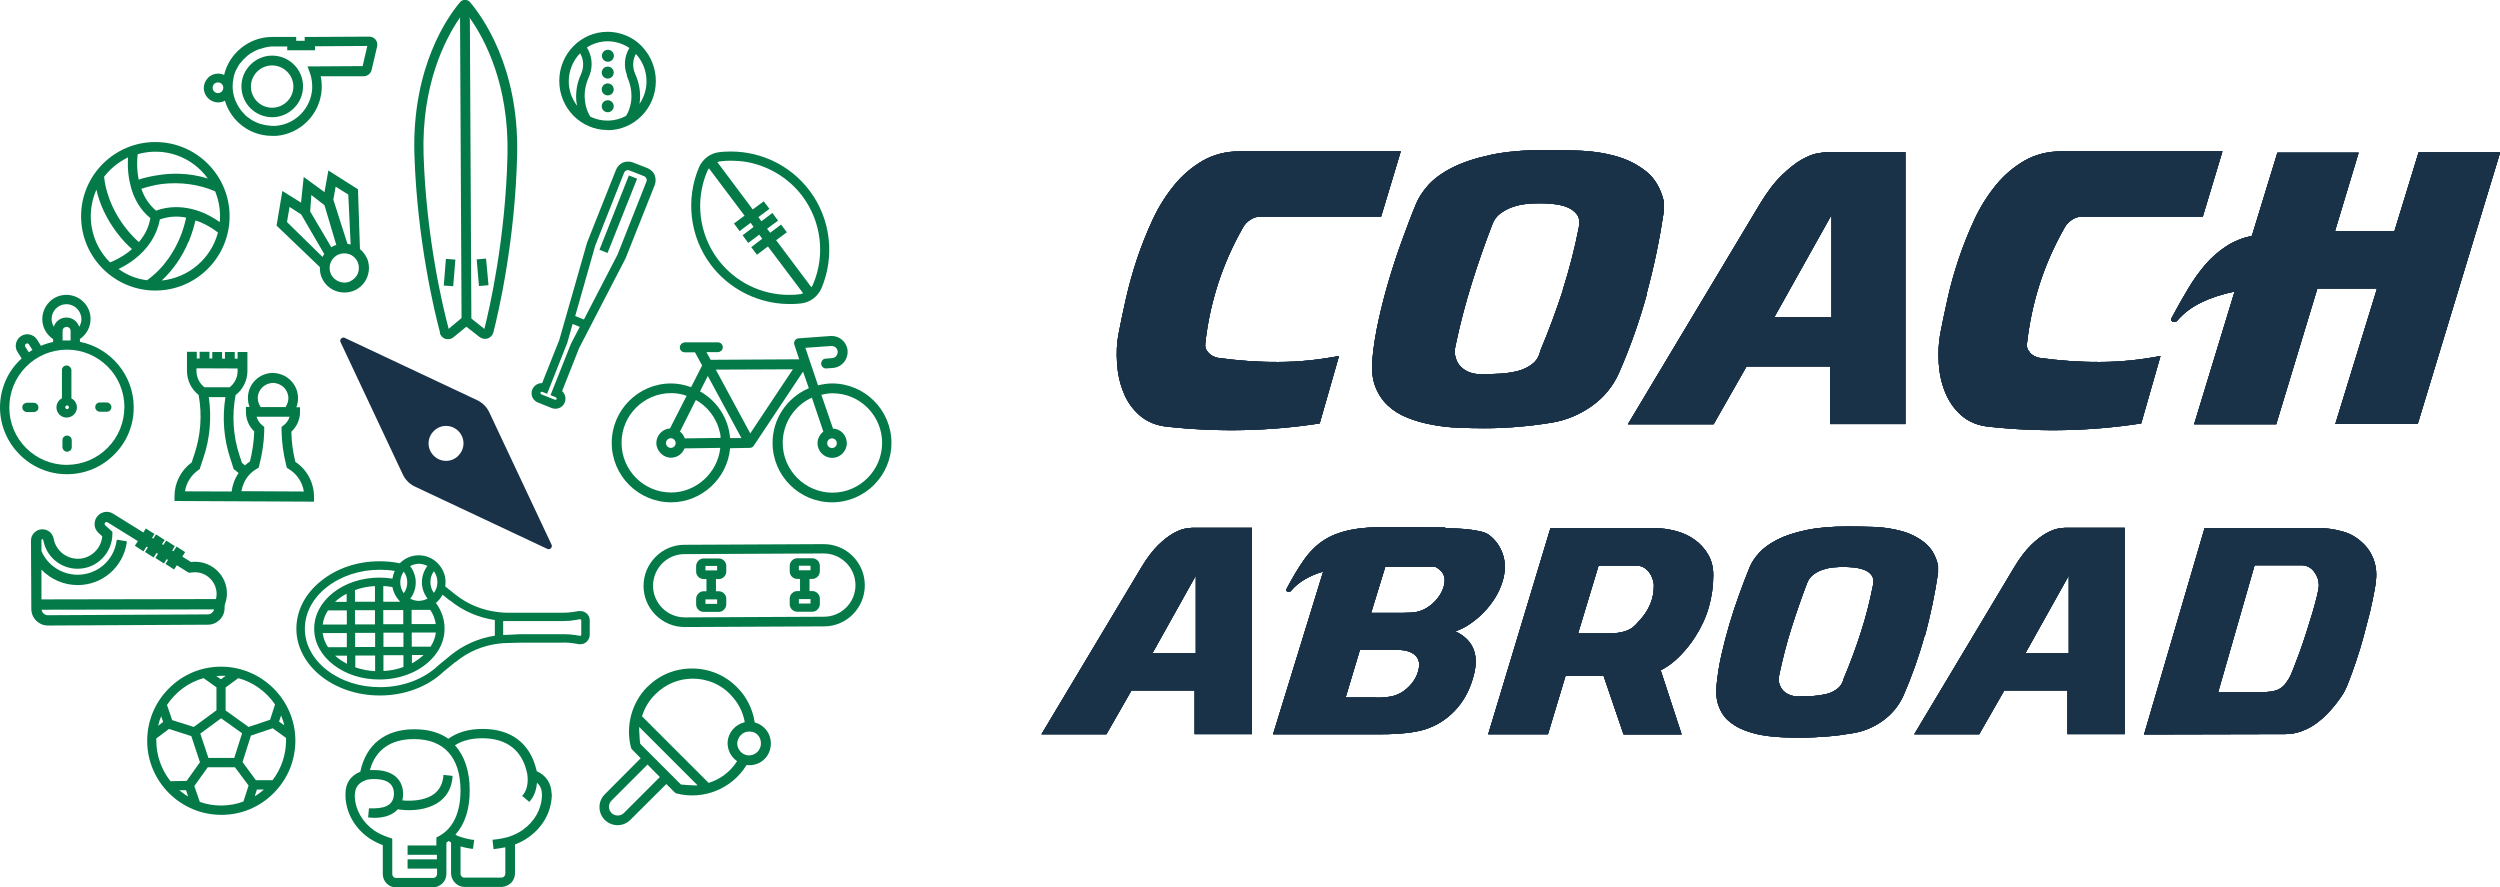 <?xml version="1.0" encoding="UTF-8"?>
<svg id="Ebene_1" data-name="Ebene 1" xmlns="http://www.w3.org/2000/svg" version="1.1" viewBox="0 0 150.15 53.29">
  <defs>
    <style>
      .cls-1 {
        fill: #193248;
      }

      .cls-1, .cls-2 {
        stroke-width: 0px;
      }

      .cls-2 {
        fill: #047a48;
      }
    </style>
  </defs>
  <g>
    <g>
      <path class="cls-1" d="M72.57,21.18c.15.16.34.26.56.31,1.23.17,2.45.26,3.67.25,1.22,0,2.43-.13,3.62-.36l-1.16,4.05c-3.04.47-6.08.53-9.13.2-.69-.07-1.24-.3-1.68-.68-.43-.38-.76-.84-.97-1.38-.22-.54-.35-1.12-.39-1.75-.04-.63-.02-1.22.09-1.77.12-.61.26-1.31.44-2.1.18-.79.4-1.59.67-2.4s.59-1.6.95-2.38c.36-.77.8-1.46,1.3-2.07.5-.61,1.08-1.09,1.72-1.46.64-.36,1.37-.55,2.19-.55h9.68l-1.18,3.92h-7.25c-.22,0-.42.06-.61.19-.19.12-.34.28-.44.47-.61,1.07-1.11,2.19-1.49,3.36-.38,1.18-.64,2.38-.77,3.6-.03.2.03.39.19.55Z"/>
      <path class="cls-1" d="M98.92,17.63c-.44,1.61-1,3.21-1.69,4.78-.36.8-.9,1.46-1.62,1.97-.71.51-1.5.84-2.34.99-.69.12-1.37.2-2.05.26-.68.06-1.36.09-2.05.09-.5,0-1.02-.01-1.55-.03-.54-.02-1.07-.08-1.6-.18s-1.02-.23-1.48-.42c-.46-.18-.86-.43-1.19-.74s-.59-.7-.76-1.16-.22-1.02-.16-1.67c.07-.76.2-1.54.38-2.35.18-.81.39-1.62.63-2.42.24-.8.5-1.59.78-2.35.28-.77.55-1.49.83-2.16.15-.36.39-.74.73-1.12.34-.38.82-.73,1.42-1.04.61-.31,1.37-.57,2.29-.77.92-.2,2.03-.3,3.33-.3.64,0,1.34.01,2.09.04s1.47.14,2.14.33c.68.19,1.28.49,1.81.91s.88,1.02,1.07,1.81v.59c-.25,1.68-.59,3.32-1.03,4.94ZM93.86,17.41c.39-1.22.71-2.46.96-3.73.07-.34.04-.6-.11-.8-.15-.2-.35-.34-.6-.44s-.54-.16-.84-.19c-.31-.03-.57-.04-.79-.04-.25,0-.52.01-.81.04-.29.03-.57.09-.84.19-.27.09-.51.23-.73.39s-.38.39-.48.67c-.44,1.14-.85,2.31-1.23,3.53-.38,1.21-.7,2.44-.96,3.68-.07.29-.08.55,0,.78.06.23.18.42.34.57s.37.27.61.34c.25.07.52.1.81.07.28,0,.59-.01.95-.03.36-.02.7-.08,1.03-.16.33-.09.62-.23.86-.42.25-.19.41-.45.48-.79.51-1.21.96-2.43,1.36-3.65Z"/>
      <path class="cls-1" d="M104.89,22.02l-1.97,3.46h-5.15l7.93-13.23c.45-.74.89-1.32,1.33-1.74s.83-.73,1.19-.93c.36-.2.68-.33.94-.37.26-.04.45-.07.55-.07h4.73v16.33h-4.53v-3.46h-5.01ZM110,19.06v-6.15l-3.44,6.15h3.44Z"/>
      <path class="cls-1" d="M121.91,21.18c.15.16.34.26.56.31,1.23.17,2.45.26,3.67.25,1.22,0,2.43-.13,3.62-.36l-1.16,4.05c-3.04.47-6.08.53-9.13.2-.69-.07-1.24-.3-1.67-.68-.43-.38-.75-.84-.97-1.38-.22-.54-.35-1.12-.39-1.75-.04-.63-.01-1.22.09-1.77.12-.61.26-1.31.44-2.1.17-.79.4-1.59.67-2.4.27-.81.59-1.6.95-2.38.36-.77.8-1.46,1.3-2.07.5-.61,1.08-1.09,1.72-1.46.64-.36,1.37-.55,2.19-.55h9.68l-1.18,3.92h-7.25c-.22,0-.42.06-.61.19-.19.12-.34.28-.44.47-.61,1.07-1.11,2.19-1.49,3.36-.38,1.18-.63,2.38-.77,3.6-.03.2.03.39.19.55Z"/>
      <path class="cls-1" d="M142.75,17.33h-3.57l-2.47,8.15h-4.93l2.43-7.97c-.77.16-1.44.38-2.01.66s-1.04.63-1.4,1.05c-.07.1-.16.14-.27.11-.11-.03-.15-.09-.12-.2.35-.66.69-1.26,1.02-1.81.33-.55.68-1.03,1.05-1.46.37-.42.78-.78,1.23-1.07.44-.29.96-.5,1.54-.63l1.53-4.99h4.88l-1.42,4.71h3.57l1.45-4.73h4.9l-4.95,16.31h-4.95l2.5-8.12Z"/>
      <path class="cls-1" d="M67.95,41.48l-1.5,2.62h-3.9l6.01-10.04c.34-.57.68-1,1-1.32.33-.32.63-.55.91-.71.28-.15.52-.25.71-.28s.34-.05.42-.05h3.59v12.39h-3.44v-2.62h-3.8ZM71.82,39.24v-4.67l-2.61,4.67h2.61Z"/>
      <path class="cls-1" d="M86.8,31.71c.28.01.55.03.82.04s.53.04.76.07.45.08.63.12c.18.05.32.11.42.19.4.3.68.7.84,1.19.16.49.15,1.04-.04,1.64-.1.32-.24.63-.43.94-.19.3-.41.59-.66.85-.25.26-.52.49-.82.7-.3.21-.6.36-.91.47,1.14.54,1.48,1.51,1.03,2.89-.22.74-.58,1.37-1.08,1.89-.5.52-1.09.89-1.78,1.11-.29.09-.65.16-1.08.21-.43.05-.95.08-1.54.08h-6.5l3.01-9.77c-.42.12-.79.28-1.11.47s-.59.41-.8.66c-.06.08-.12.11-.21.08-.08-.02-.11-.07-.09-.15.37-.7.72-1.29,1.06-1.77s.73-.87,1.17-1.16c.44-.29.98-.5,1.61-.63.63-.13,1.43-.19,2.39-.17l3.32.02-.02.03ZM82.63,41.9c.2,0,.37,0,.52-.02.15-.01.28-.03.39-.05.11-.02.22-.05.32-.09.1-.04.2-.09.3-.14.23-.14.44-.32.62-.54.18-.22.3-.44.37-.67.17-.5.09-.86-.23-1.1-.14-.1-.31-.17-.49-.21-.18-.04-.47-.06-.86-.06h-1.89l-.86,2.87h1.83ZM84.19,36.81c.4,0,.7-.02.9-.06.2-.04.4-.12.6-.24.23-.14.44-.32.62-.54.18-.22.3-.44.38-.67.16-.5.07-.86-.25-1.1-.11-.1-.22-.16-.33-.18v.02h-2.91l-.85,2.77h1.84Z"/>
      <path class="cls-1" d="M96.32,40.58h-2.29l-1.06,3.52h-3.59l3.74-12.38h6.26c.42,0,.84.06,1.26.17.42.11.8.28,1.13.52.33.23.6.53.81.88.21.35.32.77.32,1.25,0,.65-.09,1.3-.27,1.93-.18.63-.46,1.22-.82,1.78-.25.4-.56.78-.91,1.14-.35.36-.73.65-1.16.87l1.26,3.85h-3.49l-1.2-3.52ZM96.61,38.04c.31,0,.57-.02.77-.07.21-.04.38-.11.51-.18s.25-.17.35-.27c.09-.1.19-.21.29-.32.25-.28.45-.59.59-.93.14-.34.21-.71.21-1.1,0-.13-.03-.27-.08-.42-.05-.14-.12-.27-.21-.39-.09-.12-.2-.21-.32-.28-.13-.07-.27-.11-.42-.11h-2.29l-1.23,4.07h1.83Z"/>
      <path class="cls-1" d="M115.6,38.15c-.33,1.22-.76,2.43-1.28,3.63-.28.61-.69,1.11-1.23,1.5-.54.39-1.13.64-1.78.75-.52.09-1.04.16-1.55.2-.51.04-1.03.07-1.55.07-.38,0-.77,0-1.18-.02-.41-.02-.81-.06-1.21-.13-.4-.07-.77-.18-1.12-.32-.35-.14-.65-.33-.91-.56s-.45-.53-.57-.88c-.13-.35-.17-.77-.12-1.27.06-.58.15-1.17.29-1.79.14-.62.3-1.23.48-1.84.18-.61.38-1.21.59-1.79.21-.58.42-1.13.63-1.64.11-.28.3-.56.56-.85.26-.29.62-.55,1.08-.79.46-.24,1.04-.43,1.74-.58.7-.15,1.54-.22,2.53-.22.49,0,1.02.01,1.59.03.57.02,1.11.11,1.63.25.51.14.97.37,1.37.69.4.32.67.77.81,1.37v.45c-.19,1.27-.45,2.52-.78,3.75ZM111.76,37.99c.3-.92.54-1.87.73-2.83.06-.25.03-.46-.08-.61-.11-.15-.26-.26-.46-.33-.19-.07-.41-.12-.64-.14s-.43-.03-.6-.03c-.19,0-.39.01-.61.03s-.43.07-.64.14c-.21.07-.39.17-.56.3s-.29.3-.37.51c-.33.86-.64,1.76-.93,2.67s-.53,1.85-.73,2.79c-.05.22-.06.42,0,.59s.14.32.26.43c.12.12.28.2.46.26s.39.07.61.05c.21,0,.45,0,.72-.02.27-.02.53-.06.78-.12s.47-.17.66-.32.31-.34.37-.6c.39-.92.73-1.84,1.03-2.77Z"/>
      <path class="cls-1" d="M120.37,41.48l-1.5,2.62h-3.9l6.01-10.04c.34-.57.68-1,1-1.32.33-.32.63-.55.91-.71.28-.15.52-.25.71-.28s.34-.05.42-.05h3.59v12.39h-3.44v-2.62h-3.8ZM124.25,39.24v-4.67l-2.61,4.67h2.61Z"/>
      <path class="cls-1" d="M128.77,44.12l3.64-12.41h6.78c.53,0,1.04.08,1.54.22s.93.42,1.3.81c.22.23.39.5.51.81.12.31.18.63.18.96,0,.22-.03.53-.1.91s-.16.82-.27,1.3c-.12.48-.25.97-.39,1.5-.14.52-.29,1.01-.45,1.48-.16.47-.3.88-.45,1.25-.14.37-.28.65-.4.82-.2.3-.42.59-.67.87-.24.28-.51.53-.8.75s-.59.39-.92.51c-.33.13-.67.19-1.02.19l-8.49.02ZM135.59,41.58c.3,0,.55-.01.76-.04.2-.03.38-.07.51-.14s.25-.16.35-.27c.09-.11.19-.25.29-.42.06-.1.14-.29.25-.57.11-.28.23-.61.37-.98.13-.37.27-.76.4-1.18.13-.42.25-.81.37-1.19.11-.38.2-.71.27-1,.07-.29.11-.51.11-.64s-.02-.27-.07-.42c-.05-.14-.12-.27-.21-.39s-.19-.21-.32-.28c-.12-.07-.26-.11-.42-.11h-2.84l-2.19,7.63h2.38Z"/>
    </g>
    <g>
      <g>
        <path class="cls-1" d="M72.57,21.18c.15.16.34.26.56.31,1.23.17,2.45.26,3.67.25,1.22,0,2.43-.13,3.62-.36l-1.16,4.05c-3.04.47-6.08.53-9.13.2-.69-.07-1.24-.3-1.68-.68-.43-.38-.76-.84-.97-1.38-.22-.54-.35-1.12-.39-1.75-.04-.63-.02-1.22.09-1.77.12-.61.26-1.31.44-2.1.18-.79.4-1.59.67-2.4s.59-1.6.95-2.38c.36-.77.8-1.46,1.3-2.07.5-.61,1.08-1.09,1.72-1.46.64-.36,1.37-.55,2.19-.55h9.68l-1.18,3.92h-7.25c-.22,0-.42.06-.61.19-.19.12-.34.28-.44.47-.61,1.07-1.11,2.19-1.49,3.36-.38,1.18-.64,2.38-.77,3.6-.03.2.03.39.19.55Z"/>
        <path class="cls-1" d="M98.92,17.63c-.44,1.61-1,3.21-1.69,4.78-.36.8-.9,1.46-1.62,1.97-.71.51-1.5.84-2.34.99-.69.12-1.37.2-2.05.26-.68.06-1.36.09-2.05.09-.5,0-1.02-.01-1.55-.03-.54-.02-1.07-.08-1.6-.18s-1.02-.23-1.48-.42c-.46-.18-.86-.43-1.19-.74s-.59-.7-.76-1.16-.22-1.02-.16-1.67c.07-.76.2-1.54.38-2.35.18-.81.39-1.62.63-2.42.24-.8.5-1.59.78-2.35.28-.77.55-1.49.83-2.16.15-.36.39-.74.73-1.12.34-.38.82-.73,1.42-1.04.61-.31,1.37-.57,2.29-.77.92-.2,2.03-.3,3.33-.3.64,0,1.34.01,2.09.04s1.47.14,2.14.33c.68.19,1.28.49,1.81.91s.88,1.02,1.07,1.81v.59c-.25,1.68-.59,3.32-1.03,4.94ZM93.86,17.41c.39-1.22.71-2.46.96-3.73.07-.34.04-.6-.11-.8-.15-.2-.35-.34-.6-.44s-.54-.16-.84-.19c-.31-.03-.57-.04-.79-.04-.25,0-.52.01-.81.04-.29.03-.57.09-.84.19-.27.09-.51.23-.73.39s-.38.39-.48.67c-.44,1.14-.85,2.31-1.23,3.53-.38,1.21-.7,2.44-.96,3.68-.07.29-.08.55,0,.78.06.23.18.42.34.57s.37.27.61.34c.25.07.52.1.81.07.28,0,.59-.01.95-.03.36-.02.7-.08,1.03-.16.33-.09.62-.23.86-.42.25-.19.41-.45.48-.79.51-1.21.96-2.43,1.36-3.65Z"/>
        <path class="cls-1" d="M104.89,22.02l-1.97,3.46h-5.15l7.93-13.23c.45-.74.89-1.32,1.33-1.74s.83-.73,1.19-.93c.36-.2.68-.33.94-.37.26-.04.45-.07.55-.07h4.73v16.33h-4.53v-3.46h-5.01ZM110,19.06v-6.15l-3.44,6.15h3.44Z"/>
        <path class="cls-1" d="M121.91,21.18c.15.16.34.26.56.31,1.23.17,2.45.26,3.67.25,1.22,0,2.43-.13,3.62-.36l-1.16,4.05c-3.04.47-6.08.53-9.13.2-.69-.07-1.24-.3-1.67-.68-.43-.38-.75-.84-.97-1.38-.22-.54-.35-1.12-.39-1.75-.04-.63-.01-1.22.09-1.77.12-.61.26-1.31.44-2.1.17-.79.4-1.59.67-2.4.27-.81.59-1.6.95-2.38.36-.77.8-1.46,1.3-2.07.5-.61,1.08-1.09,1.72-1.46.64-.36,1.37-.55,2.19-.55h9.68l-1.18,3.92h-7.25c-.22,0-.42.06-.61.19-.19.12-.34.28-.44.47-.61,1.07-1.11,2.19-1.49,3.36-.38,1.18-.63,2.38-.77,3.6-.03.2.03.39.19.55Z"/>
        <path class="cls-1" d="M142.75,17.33h-3.57l-2.47,8.15h-4.93l2.43-7.97c-.77.16-1.44.38-2.01.66s-1.04.63-1.4,1.05c-.07.1-.16.14-.27.11-.11-.03-.15-.09-.12-.2.35-.66.69-1.26,1.02-1.81.33-.55.68-1.03,1.05-1.46.37-.42.78-.78,1.23-1.07.44-.29.96-.5,1.54-.63l1.53-4.99h4.88l-1.42,4.71h3.57l1.45-4.73h4.9l-4.95,16.31h-4.95l2.5-8.12Z"/>
        <path class="cls-1" d="M67.95,41.48l-1.5,2.62h-3.9l6.01-10.04c.34-.57.68-1,1-1.32.33-.32.63-.55.91-.71.28-.15.52-.25.71-.28s.34-.05.42-.05h3.59v12.39h-3.44v-2.62h-3.8ZM71.82,39.24v-4.67l-2.61,4.67h2.61Z"/>
        <path class="cls-1" d="M86.8,31.71c.28.01.55.03.82.04s.53.04.76.07.45.08.63.12c.18.05.32.11.42.19.4.3.68.7.84,1.19.16.49.15,1.04-.04,1.64-.1.32-.24.63-.43.94-.19.3-.41.59-.66.85-.25.26-.52.49-.82.7-.3.21-.6.36-.91.47,1.14.54,1.48,1.51,1.03,2.89-.22.74-.58,1.37-1.08,1.89-.5.52-1.09.89-1.78,1.11-.29.09-.65.16-1.08.21-.43.05-.95.08-1.54.08h-6.5l3.01-9.77c-.42.12-.79.28-1.11.47s-.59.41-.8.66c-.06.08-.12.11-.21.08-.08-.02-.11-.07-.09-.15.37-.7.72-1.29,1.06-1.77s.73-.87,1.17-1.16c.44-.29.98-.5,1.61-.63.63-.13,1.43-.19,2.39-.17l3.32.02-.02.03ZM82.63,41.9c.2,0,.37,0,.52-.02.15-.01.28-.03.39-.05.11-.02.22-.05.32-.09.1-.04.2-.09.3-.14.23-.14.44-.32.62-.54.18-.22.3-.44.37-.67.17-.5.09-.86-.23-1.1-.14-.1-.31-.17-.49-.21-.18-.04-.47-.06-.86-.06h-1.89l-.86,2.87h1.83ZM84.19,36.81c.4,0,.7-.02.9-.06.2-.04.4-.12.6-.24.23-.14.44-.32.62-.54.18-.22.3-.44.38-.67.16-.5.07-.86-.25-1.1-.11-.1-.22-.16-.33-.18v.02h-2.91l-.85,2.77h1.84Z"/>
        <path class="cls-1" d="M96.32,40.58h-2.29l-1.06,3.52h-3.59l3.74-12.38h6.26c.42,0,.84.06,1.26.17.42.11.8.28,1.13.52.33.23.6.53.81.88.21.35.32.77.32,1.25,0,.65-.09,1.3-.27,1.93-.18.63-.46,1.22-.82,1.78-.25.4-.56.78-.91,1.14-.35.36-.73.65-1.16.87l1.26,3.85h-3.49l-1.2-3.52ZM96.61,38.04c.31,0,.57-.02.77-.07.21-.04.38-.11.51-.18s.25-.17.35-.27c.09-.1.19-.21.29-.32.25-.28.45-.59.59-.93.14-.34.21-.71.21-1.1,0-.13-.03-.27-.08-.42-.05-.14-.12-.27-.21-.39-.09-.12-.2-.21-.32-.28-.13-.07-.27-.11-.42-.11h-2.29l-1.23,4.07h1.83Z"/>
        <path class="cls-1" d="M115.6,38.15c-.33,1.22-.76,2.43-1.28,3.63-.28.61-.69,1.11-1.23,1.5-.54.39-1.13.64-1.78.75-.52.09-1.04.16-1.55.2-.51.04-1.03.07-1.55.07-.38,0-.77,0-1.18-.02-.41-.02-.81-.06-1.21-.13-.4-.07-.77-.18-1.12-.32-.35-.14-.65-.33-.91-.56s-.45-.53-.57-.88c-.13-.35-.17-.77-.12-1.27.06-.58.15-1.17.29-1.79.14-.62.3-1.23.48-1.84.18-.61.38-1.21.59-1.79.21-.58.42-1.13.63-1.64.11-.28.3-.56.56-.85.26-.29.62-.55,1.08-.79.46-.24,1.04-.43,1.74-.58.7-.15,1.54-.22,2.53-.22.49,0,1.02.01,1.59.03.57.02,1.11.11,1.63.25.51.14.97.37,1.37.69.4.32.67.77.81,1.37v.45c-.19,1.27-.45,2.52-.78,3.75ZM111.76,37.99c.3-.92.54-1.87.73-2.83.06-.25.03-.46-.08-.61-.11-.15-.26-.26-.46-.33-.19-.07-.41-.12-.64-.14s-.43-.03-.6-.03c-.19,0-.39.01-.61.03s-.43.07-.64.14c-.21.07-.39.17-.56.3s-.29.3-.37.51c-.33.86-.64,1.76-.93,2.67s-.53,1.85-.73,2.79c-.05.22-.06.42,0,.59s.14.32.26.43c.12.12.28.2.46.26s.39.07.61.05c.21,0,.45,0,.72-.02.27-.02.53-.06.78-.12s.47-.17.66-.32.31-.34.37-.6c.39-.92.73-1.84,1.03-2.77Z"/>
        <path class="cls-1" d="M120.37,41.48l-1.5,2.62h-3.9l6.01-10.04c.34-.57.68-1,1-1.32.33-.32.63-.55.91-.71.28-.15.52-.25.71-.28s.34-.05.42-.05h3.59v12.39h-3.44v-2.62h-3.8ZM124.25,39.24v-4.67l-2.61,4.67h2.61Z"/>
        <path class="cls-1" d="M128.77,44.12l3.64-12.41h6.78c.53,0,1.04.08,1.54.22s.93.42,1.3.81c.22.23.39.5.51.81.12.31.18.63.18.96,0,.22-.03.53-.1.91s-.16.82-.27,1.3c-.12.48-.25.97-.39,1.5-.14.52-.29,1.01-.45,1.48-.16.47-.3.88-.45,1.25-.14.37-.28.65-.4.82-.2.3-.42.59-.67.87-.24.28-.51.53-.8.75s-.59.39-.92.51c-.33.13-.67.19-1.02.19l-8.49.02ZM135.59,41.58c.3,0,.55-.01.76-.04.2-.03.38-.07.51-.14s.25-.16.35-.27c.09-.11.19-.25.29-.42.06-.1.14-.29.25-.57.11-.28.23-.61.37-.98.13-.37.27-.76.4-1.18.13-.42.25-.81.37-1.19.11-.38.2-.71.27-1,.07-.29.11-.51.11-.64s-.02-.27-.07-.42c-.05-.14-.12-.27-.21-.39s-.19-.21-.32-.28c-.12-.07-.26-.11-.42-.11h-2.84l-2.19,7.63h2.38Z"/>
      </g>
      <g>
        <path class="cls-1" d="M72.57,21.18c.15.16.34.26.56.31,1.23.17,2.45.26,3.67.25,1.22,0,2.43-.13,3.62-.36l-1.16,4.05c-3.04.47-6.08.53-9.13.2-.69-.07-1.24-.3-1.68-.68-.43-.38-.76-.84-.97-1.38-.22-.54-.35-1.12-.39-1.75-.04-.63-.02-1.22.09-1.77.12-.61.26-1.31.44-2.1.18-.79.4-1.59.67-2.4s.59-1.6.95-2.38c.36-.77.8-1.46,1.3-2.07.5-.61,1.08-1.09,1.72-1.46.64-.36,1.37-.55,2.19-.55h9.68l-1.18,3.92h-7.25c-.22,0-.42.06-.61.19-.19.12-.34.28-.44.47-.61,1.07-1.11,2.19-1.49,3.36-.38,1.18-.64,2.38-.77,3.6-.03.2.03.39.19.55Z"/>
        <path class="cls-1" d="M98.92,17.63c-.44,1.61-1,3.21-1.69,4.78-.36.8-.9,1.46-1.62,1.97-.71.51-1.5.84-2.34.99-.69.12-1.37.2-2.05.26-.68.06-1.36.09-2.05.09-.5,0-1.02-.01-1.55-.03-.54-.02-1.07-.08-1.6-.18s-1.02-.23-1.48-.42c-.46-.18-.86-.43-1.19-.74s-.59-.7-.76-1.16-.22-1.02-.16-1.67c.07-.76.2-1.54.38-2.35.18-.81.39-1.62.63-2.42.24-.8.5-1.59.78-2.35.28-.77.55-1.49.83-2.16.15-.36.39-.74.73-1.12.34-.38.82-.73,1.42-1.04.61-.31,1.37-.57,2.29-.77.92-.2,2.03-.3,3.33-.3.64,0,1.34.01,2.09.04s1.47.14,2.14.33c.68.19,1.28.49,1.81.91s.88,1.02,1.07,1.81v.59c-.25,1.68-.59,3.32-1.03,4.94ZM93.86,17.41c.39-1.22.71-2.46.96-3.73.07-.34.04-.6-.11-.8-.15-.2-.35-.34-.6-.44s-.54-.16-.84-.19c-.31-.03-.57-.04-.79-.04-.25,0-.52.01-.81.04-.29.03-.57.09-.84.19-.27.09-.51.23-.73.39s-.38.39-.48.67c-.44,1.14-.85,2.31-1.23,3.53-.38,1.21-.7,2.44-.96,3.68-.07.29-.08.55,0,.78.06.23.18.42.34.57s.37.27.61.34c.25.07.52.1.81.07.28,0,.59-.01.95-.03.36-.02.7-.08,1.03-.16.33-.09.62-.23.86-.42.25-.19.41-.45.48-.79.51-1.21.96-2.43,1.36-3.65Z"/>
        <path class="cls-1" d="M104.89,22.02l-1.97,3.46h-5.15l7.93-13.23c.45-.74.89-1.32,1.33-1.74s.83-.73,1.19-.93c.36-.2.68-.33.94-.37.26-.04.45-.07.55-.07h4.73v16.33h-4.53v-3.46h-5.01ZM110,19.06v-6.15l-3.44,6.15h3.44Z"/>
        <path class="cls-1" d="M121.91,21.18c.15.16.34.26.56.31,1.23.17,2.45.26,3.67.25,1.22,0,2.43-.13,3.62-.36l-1.16,4.05c-3.04.47-6.08.53-9.13.2-.69-.07-1.24-.3-1.67-.68-.43-.38-.75-.84-.97-1.38-.22-.54-.35-1.12-.39-1.75-.04-.63-.01-1.22.09-1.77.12-.61.26-1.31.44-2.1.17-.79.4-1.59.67-2.4.27-.81.59-1.6.95-2.38.36-.77.8-1.46,1.3-2.07.5-.61,1.08-1.09,1.72-1.46.64-.36,1.37-.55,2.19-.55h9.68l-1.18,3.92h-7.25c-.22,0-.42.06-.61.19-.19.12-.34.28-.44.47-.61,1.07-1.11,2.19-1.49,3.36-.38,1.18-.63,2.38-.77,3.6-.03.2.03.39.19.55Z"/>
        <path class="cls-1" d="M142.75,17.33h-3.57l-2.47,8.15h-4.93l2.43-7.97c-.77.16-1.44.38-2.01.66s-1.04.63-1.4,1.05c-.07.1-.16.14-.27.11-.11-.03-.15-.09-.12-.2.35-.66.69-1.26,1.02-1.81.33-.55.68-1.03,1.05-1.46.37-.42.78-.78,1.23-1.07.44-.29.96-.5,1.54-.63l1.53-4.99h4.88l-1.42,4.71h3.57l1.45-4.73h4.9l-4.95,16.31h-4.95l2.5-8.12Z"/>
        <path class="cls-1" d="M67.95,41.48l-1.5,2.62h-3.9l6.01-10.04c.34-.57.68-1,1-1.32.33-.32.63-.55.91-.71.28-.15.52-.25.71-.28s.34-.05.42-.05h3.59v12.39h-3.44v-2.62h-3.8ZM71.82,39.24v-4.67l-2.61,4.67h2.61Z"/>
        <path class="cls-1" d="M86.8,31.71c.28.01.55.03.82.04s.53.04.76.07.45.08.63.12c.18.05.32.11.42.19.4.3.68.7.84,1.19.16.49.15,1.04-.04,1.64-.1.32-.24.63-.43.94-.19.3-.41.59-.66.85-.25.26-.52.49-.82.7-.3.21-.6.36-.91.47,1.14.54,1.48,1.51,1.03,2.89-.22.74-.58,1.37-1.08,1.89-.5.52-1.09.89-1.78,1.11-.29.09-.65.16-1.08.21-.43.05-.95.08-1.54.08h-6.5l3.01-9.77c-.42.12-.79.28-1.11.47s-.59.41-.8.66c-.06.08-.12.11-.21.08-.08-.02-.11-.07-.09-.15.37-.7.72-1.29,1.06-1.77s.73-.87,1.17-1.16c.44-.29.98-.5,1.61-.63.63-.13,1.43-.19,2.39-.17l3.32.02-.02.03ZM82.63,41.9c.2,0,.37,0,.52-.02.15-.01.28-.03.39-.05.11-.02.22-.05.32-.09.1-.04.2-.09.3-.14.23-.14.44-.32.62-.54.18-.22.3-.44.37-.67.17-.5.09-.86-.23-1.1-.14-.1-.31-.17-.49-.21-.18-.04-.47-.06-.86-.06h-1.89l-.86,2.87h1.83ZM84.19,36.81c.4,0,.7-.02.9-.06.2-.04.4-.12.6-.24.23-.14.44-.32.62-.54.18-.22.3-.44.38-.67.16-.5.07-.86-.25-1.1-.11-.1-.22-.16-.33-.18v.02h-2.91l-.85,2.77h1.84Z"/>
        <path class="cls-1" d="M96.32,40.58h-2.29l-1.06,3.52h-3.59l3.74-12.38h6.26c.42,0,.84.06,1.26.17.42.11.8.28,1.13.52.33.23.6.53.81.88.21.35.32.77.32,1.25,0,.65-.09,1.3-.27,1.93-.18.63-.46,1.22-.82,1.78-.25.4-.56.78-.91,1.14-.35.36-.73.65-1.16.87l1.26,3.85h-3.49l-1.2-3.52ZM96.61,38.04c.31,0,.57-.02.77-.07.21-.04.38-.11.51-.18s.25-.17.35-.27c.09-.1.19-.21.29-.32.25-.28.45-.59.59-.93.14-.34.21-.71.21-1.1,0-.13-.03-.27-.08-.42-.05-.14-.12-.27-.21-.39-.09-.12-.2-.21-.32-.28-.13-.07-.27-.11-.42-.11h-2.29l-1.23,4.07h1.83Z"/>
        <path class="cls-1" d="M115.6,38.15c-.33,1.22-.76,2.43-1.28,3.63-.28.61-.69,1.11-1.23,1.5-.54.39-1.13.64-1.78.75-.52.09-1.04.16-1.55.2-.51.04-1.03.07-1.55.07-.38,0-.77,0-1.18-.02-.41-.02-.81-.06-1.21-.13-.4-.07-.77-.18-1.12-.32-.35-.14-.65-.33-.91-.56s-.45-.53-.57-.88c-.13-.35-.17-.77-.12-1.27.06-.58.15-1.17.29-1.79.14-.62.3-1.23.48-1.84.18-.61.38-1.21.59-1.79.21-.58.42-1.13.63-1.64.11-.28.3-.56.56-.85.26-.29.62-.55,1.08-.79.46-.24,1.04-.43,1.74-.58.7-.15,1.54-.22,2.53-.22.49,0,1.02.01,1.59.03.57.02,1.11.11,1.63.25.51.14.97.37,1.37.69.4.32.67.77.81,1.37v.45c-.19,1.27-.45,2.52-.78,3.75ZM111.76,37.99c.3-.92.54-1.87.73-2.83.06-.25.03-.46-.08-.61-.11-.15-.26-.26-.46-.33-.19-.07-.41-.12-.64-.14s-.43-.03-.6-.03c-.19,0-.39.01-.61.03s-.43.07-.64.14c-.21.07-.39.17-.56.3s-.29.3-.37.51c-.33.86-.64,1.76-.93,2.67s-.53,1.85-.73,2.79c-.05.22-.06.42,0,.59s.14.32.26.43c.12.12.28.2.46.26s.39.07.61.05c.21,0,.45,0,.72-.02.27-.02.53-.06.78-.12s.47-.17.66-.32.31-.34.37-.6c.39-.92.73-1.84,1.03-2.77Z"/>
        <path class="cls-1" d="M120.37,41.48l-1.5,2.62h-3.9l6.01-10.04c.34-.57.68-1,1-1.32.33-.32.63-.55.91-.71.28-.15.52-.25.71-.28s.34-.05.42-.05h3.59v12.39h-3.44v-2.62h-3.8ZM124.25,39.24v-4.67l-2.61,4.67h2.61Z"/>
        <path class="cls-1" d="M128.77,44.12l3.64-12.41h6.78c.53,0,1.04.08,1.54.22s.93.42,1.3.81c.22.23.39.5.51.81.12.31.18.63.18.96,0,.22-.03.53-.1.91s-.16.82-.27,1.3c-.12.48-.25.97-.39,1.5-.14.52-.29,1.01-.45,1.48-.16.47-.3.88-.45,1.25-.14.37-.28.65-.4.82-.2.3-.42.59-.67.87-.24.28-.51.53-.8.75s-.59.39-.92.51c-.33.13-.67.19-1.02.19l-8.49.02ZM135.59,41.58c.3,0,.55-.01.76-.04.2-.03.38-.07.51-.14s.25-.16.35-.27c.09-.11.19-.25.29-.42.06-.1.14-.29.25-.57.11-.28.23-.61.37-.98.13-.37.27-.76.4-1.18.13-.42.25-.81.37-1.19.11-.38.2-.71.27-1,.07-.29.11-.51.11-.64s-.02-.27-.07-.42c-.05-.14-.12-.27-.21-.39s-.19-.21-.32-.28c-.12-.07-.26-.11-.42-.11h-2.84l-2.19,7.63h2.38Z"/>
      </g>
      <g>
        <path class="cls-1" d="M72.57,21.18c.15.16.34.26.56.31,1.23.17,2.45.26,3.67.25,1.22,0,2.43-.13,3.62-.36l-1.16,4.05c-3.04.47-6.08.53-9.13.2-.69-.07-1.24-.3-1.68-.68-.43-.38-.76-.84-.97-1.38-.22-.54-.35-1.12-.39-1.75-.04-.63-.02-1.22.09-1.77.12-.61.26-1.31.44-2.1.18-.79.4-1.59.67-2.4s.59-1.6.95-2.38c.36-.77.8-1.46,1.3-2.07.5-.61,1.08-1.09,1.72-1.46.64-.36,1.37-.55,2.19-.55h9.68l-1.18,3.92h-7.25c-.22,0-.42.06-.61.19-.19.12-.34.28-.44.47-.61,1.07-1.11,2.19-1.49,3.36-.38,1.18-.64,2.38-.77,3.6-.03.2.03.39.19.55Z"/>
        <path class="cls-1" d="M98.92,17.63c-.44,1.61-1,3.21-1.69,4.78-.36.8-.9,1.46-1.62,1.97-.71.51-1.5.84-2.34.99-.69.12-1.37.2-2.05.26-.68.06-1.36.09-2.05.09-.5,0-1.02-.01-1.55-.03-.54-.02-1.07-.08-1.6-.18s-1.02-.23-1.48-.42c-.46-.18-.86-.43-1.19-.74s-.59-.7-.76-1.16-.22-1.02-.16-1.67c.07-.76.2-1.54.38-2.35.18-.81.39-1.62.63-2.42.24-.8.5-1.59.78-2.35.28-.77.55-1.49.83-2.16.15-.36.39-.74.73-1.12.34-.38.82-.73,1.42-1.04.61-.31,1.37-.57,2.29-.77.92-.2,2.03-.3,3.33-.3.64,0,1.34.01,2.09.04s1.47.14,2.14.33c.68.19,1.28.49,1.81.91s.88,1.02,1.07,1.81v.59c-.25,1.68-.59,3.32-1.03,4.94ZM93.86,17.41c.39-1.22.71-2.46.96-3.73.07-.34.04-.6-.11-.8-.15-.2-.35-.34-.6-.44s-.54-.16-.84-.19c-.31-.03-.57-.04-.79-.04-.25,0-.52.01-.81.04-.29.03-.57.09-.84.19-.27.09-.51.23-.73.39s-.38.39-.48.67c-.44,1.14-.85,2.31-1.23,3.53-.38,1.21-.7,2.44-.96,3.68-.07.29-.08.55,0,.78.06.23.18.42.34.57s.37.27.61.34c.25.07.52.1.81.07.28,0,.59-.01.95-.03.36-.02.7-.08,1.03-.16.33-.09.62-.23.86-.42.25-.19.41-.45.48-.79.51-1.21.96-2.43,1.36-3.65Z"/>
        <path class="cls-1" d="M104.89,22.02l-1.97,3.46h-5.15l7.93-13.23c.45-.74.89-1.32,1.33-1.74s.83-.73,1.19-.93c.36-.2.68-.33.94-.37.26-.04.45-.07.55-.07h4.73v16.33h-4.53v-3.46h-5.01ZM110,19.06v-6.15l-3.44,6.15h3.44Z"/>
        <path class="cls-1" d="M121.91,21.18c.15.16.34.26.56.31,1.23.17,2.45.26,3.67.25,1.22,0,2.43-.13,3.62-.36l-1.16,4.05c-3.04.47-6.08.53-9.13.2-.69-.07-1.24-.3-1.67-.68-.43-.38-.75-.84-.97-1.38-.22-.54-.35-1.12-.39-1.75-.04-.63-.01-1.22.09-1.77.12-.61.26-1.31.44-2.1.17-.79.4-1.59.67-2.4.27-.81.59-1.6.95-2.38.36-.77.8-1.46,1.3-2.07.5-.61,1.08-1.09,1.72-1.46.64-.36,1.37-.55,2.19-.55h9.68l-1.18,3.92h-7.25c-.22,0-.42.06-.61.19-.19.12-.34.28-.44.47-.61,1.07-1.11,2.19-1.49,3.36-.38,1.18-.63,2.38-.77,3.6-.03.2.03.39.19.55Z"/>
        <path class="cls-1" d="M142.75,17.33h-3.57l-2.47,8.15h-4.93l2.43-7.97c-.77.16-1.44.38-2.01.66s-1.04.63-1.4,1.05c-.07.1-.16.14-.27.11-.11-.03-.15-.09-.12-.2.35-.66.69-1.26,1.02-1.81.33-.55.68-1.03,1.05-1.46.37-.42.78-.78,1.23-1.07.44-.29.96-.5,1.54-.63l1.53-4.99h4.88l-1.42,4.71h3.57l1.45-4.73h4.9l-4.95,16.31h-4.95l2.5-8.12Z"/>
        <path class="cls-1" d="M67.95,41.48l-1.5,2.62h-3.9l6.01-10.04c.34-.57.68-1,1-1.32.33-.32.63-.55.91-.71.28-.15.52-.25.71-.28s.34-.05.42-.05h3.59v12.39h-3.44v-2.62h-3.8ZM71.82,39.24v-4.67l-2.61,4.67h2.61Z"/>
        <path class="cls-1" d="M86.8,31.71c.28.01.55.03.82.04s.53.04.76.07.45.08.63.12c.18.05.32.11.42.19.4.3.68.7.84,1.19.16.49.15,1.04-.04,1.64-.1.32-.24.63-.43.94-.19.3-.41.59-.66.85-.25.26-.52.49-.82.7-.3.21-.6.36-.91.47,1.14.54,1.48,1.51,1.03,2.89-.22.74-.58,1.37-1.08,1.89-.5.52-1.09.89-1.78,1.11-.29.09-.65.16-1.08.21-.43.05-.95.08-1.54.08h-6.5l3.01-9.77c-.42.12-.79.28-1.11.47s-.59.41-.8.66c-.06.08-.12.11-.21.08-.08-.02-.11-.07-.09-.15.37-.7.72-1.29,1.06-1.77s.73-.87,1.17-1.16c.44-.29.98-.5,1.61-.63.63-.13,1.43-.19,2.39-.17l3.32.02-.02.03ZM82.63,41.9c.2,0,.37,0,.52-.02.15-.01.28-.03.39-.05.11-.02.22-.05.32-.09.1-.04.2-.09.3-.14.23-.14.44-.32.62-.54.18-.22.3-.44.37-.67.17-.5.09-.86-.23-1.1-.14-.1-.31-.17-.49-.21-.18-.04-.47-.06-.86-.06h-1.89l-.86,2.87h1.83ZM84.19,36.81c.4,0,.7-.02.9-.06.2-.04.4-.12.6-.24.23-.14.44-.32.62-.54.18-.22.3-.44.38-.67.16-.5.07-.86-.25-1.1-.11-.1-.22-.16-.33-.18v.02h-2.91l-.85,2.77h1.84Z"/>
        <path class="cls-1" d="M96.32,40.58h-2.29l-1.06,3.52h-3.59l3.74-12.38h6.26c.42,0,.84.06,1.26.17.42.11.8.28,1.13.52.33.23.6.53.81.88.21.35.32.77.32,1.25,0,.65-.09,1.3-.27,1.93-.18.63-.46,1.22-.82,1.78-.25.4-.56.78-.91,1.14-.35.36-.73.65-1.16.87l1.26,3.85h-3.49l-1.2-3.52ZM96.61,38.04c.31,0,.57-.02.77-.07.21-.04.38-.11.51-.18s.25-.17.35-.27c.09-.1.19-.21.29-.32.25-.28.45-.59.59-.93.14-.34.21-.71.21-1.1,0-.13-.03-.27-.08-.42-.05-.14-.12-.27-.21-.39-.09-.12-.2-.21-.32-.28-.13-.07-.27-.11-.42-.11h-2.29l-1.23,4.07h1.83Z"/>
        <path class="cls-1" d="M115.6,38.15c-.33,1.22-.76,2.43-1.28,3.63-.28.61-.69,1.11-1.23,1.5-.54.39-1.13.64-1.78.75-.52.09-1.04.16-1.55.2-.51.04-1.03.07-1.55.07-.38,0-.77,0-1.18-.02-.41-.02-.81-.06-1.21-.13-.4-.07-.77-.18-1.12-.32-.35-.14-.65-.33-.91-.56s-.45-.53-.57-.88c-.13-.35-.17-.77-.12-1.27.06-.58.15-1.17.29-1.79.14-.62.3-1.23.48-1.84.18-.61.38-1.21.59-1.79.21-.58.42-1.13.63-1.64.11-.28.3-.56.56-.85.26-.29.62-.55,1.08-.79.46-.24,1.04-.43,1.74-.58.7-.15,1.54-.22,2.53-.22.49,0,1.02.01,1.59.03.57.02,1.11.11,1.63.25.51.14.97.37,1.37.69.4.32.67.77.81,1.37v.45c-.19,1.27-.45,2.52-.78,3.75ZM111.76,37.99c.3-.92.54-1.87.73-2.83.06-.25.03-.46-.08-.61-.11-.15-.26-.26-.46-.33-.19-.07-.41-.12-.64-.14s-.43-.03-.6-.03c-.19,0-.39.01-.61.03s-.43.07-.64.14c-.21.07-.39.17-.56.3s-.29.3-.37.51c-.33.86-.64,1.76-.93,2.67s-.53,1.85-.73,2.79c-.05.22-.06.42,0,.59s.14.32.26.43c.12.12.28.2.46.26s.39.07.61.05c.21,0,.45,0,.72-.02.27-.02.53-.06.78-.12s.47-.17.66-.32.31-.34.37-.6c.39-.92.73-1.84,1.03-2.77Z"/>
        <path class="cls-1" d="M120.37,41.48l-1.5,2.62h-3.9l6.01-10.04c.34-.57.68-1,1-1.32.33-.32.63-.55.91-.71.28-.15.52-.25.71-.28s.34-.05.42-.05h3.59v12.39h-3.44v-2.62h-3.8ZM124.25,39.24v-4.67l-2.61,4.67h2.61Z"/>
        <path class="cls-1" d="M128.77,44.12l3.64-12.41h6.78c.53,0,1.04.08,1.54.22s.93.42,1.3.81c.22.23.39.5.51.81.12.31.18.63.18.96,0,.22-.03.53-.1.91s-.16.82-.27,1.3c-.12.48-.25.97-.39,1.5-.14.52-.29,1.01-.45,1.48-.16.47-.3.88-.45,1.25-.14.37-.28.65-.4.82-.2.3-.42.59-.67.87-.24.28-.51.53-.8.75s-.59.39-.92.51c-.33.13-.67.19-1.02.19l-8.49.02ZM135.59,41.58c.3,0,.55-.01.76-.04.2-.03.38-.07.51-.14s.25-.16.35-.27c.09-.11.19-.25.29-.42.06-.1.14-.29.25-.57.11-.28.23-.61.37-.98.13-.37.27-.76.4-1.18.13-.42.25-.81.37-1.19.11-.38.2-.71.27-1,.07-.29.11-.51.11-.64s-.02-.27-.07-.42c-.05-.14-.12-.27-.21-.39s-.19-.21-.32-.28c-.12-.07-.26-.11-.42-.11h-2.84l-2.19,7.63h2.38Z"/>
      </g>
    </g>
  </g>
  <g>
    <path class="cls-2" d="M4.04,28.48c1.07,0,2.08-.43,2.83-1.19.76-.76,1.17-1.77,1.16-2.84,0-1.9-1.37-3.55-3.23-3.92v-.17s0,0,0,0c.4-.27.64-.72.64-1.21,0-.8-.66-1.44-1.45-1.44-.39,0-.76.15-1.03.43-.27.28-.42.64-.42,1.03,0,.49.25.93.65,1.2v.17s0,0,0,0c-.25.05-.5.13-.73.23h0s-.24-.38-.24-.38c-.1-.16-.26-.26-.44-.3-.18-.04-.37,0-.52.1-.16.1-.26.26-.3.44-.04.18,0,.37.1.52l.24.38h0s0,0,0,0C.46,22.28,0,23.36,0,24.48c.01,2.2,1.81,4,4.01,4h.02ZM7.47,24.44c0,.92-.35,1.79-1,2.45-.65.66-1.52,1.02-2.44,1.03h-.02c-1.9,0-3.45-1.54-3.45-3.44,0-.92.35-1.79,1-2.45.65-.66,1.52-1.02,2.44-1.03h.02c1.9,0,3.45,1.54,3.45,3.44ZM4.75,19.61h0s0,0,0,0c-.11-.32-.42-.54-.76-.54-.35,0-.65.22-.76.55h0c-.08-.14-.13-.3-.13-.46,0-.24.09-.46.26-.63.17-.17.39-.26.63-.26.49,0,.89.4.9.89,0,.16-.04.32-.13.46ZM3.82,19.7s.11-.07.17-.07c.14,0,.25.11.25.24v.58s0,0,0,0c-.08,0-.15,0-.22,0h-.02c-.07,0-.15,0-.24,0v-.58c0-.06.02-.13.07-.17ZM1.95,21.02c-.07.04-.14.08-.22.14h0s-.21-.33-.21-.33c-.02-.03-.03-.07-.02-.1,0-.03.03-.07.06-.08.03-.02.07-.03.1-.02.04,0,.07.03.08.06l.21.33h0s0,0,0,0Z"/>
    <path class="cls-2" d="M6,24.73h.41c.08,0,.15-.03.2-.08.05-.05.08-.12.08-.2,0-.15-.13-.28-.28-.28h-.41c-.07,0-.15.03-.2.08-.05.05-.08.12-.08.2,0,.15.13.28.28.28Z"/>
    <path class="cls-2" d="M2.03,24.19h-.41c-.07,0-.14.03-.2.08s-.08.12-.08.2c0,.15.13.28.28.28h.41c.07,0,.14-.03.2-.08.05-.05.08-.12.08-.2,0-.15-.13-.28-.28-.28Z"/>
    <path class="cls-2" d="M4.03,26.16c-.08,0-.15.03-.2.08-.05.05-.08.12-.08.2v.41c0,.15.13.28.28.28.07,0,.14-.03.2-.08.05-.05.08-.12.08-.2v-.41c0-.15-.13-.28-.28-.28Z"/>
    <path class="cls-2" d="M3.72,22.22v1.7s0,0,0,0c-.2.11-.33.32-.33.55,0,.34.28.61.61.61.17,0,.32-.07.44-.18.12-.12.18-.27.18-.43,0-.23-.13-.44-.33-.54v-1.7c-.01-.15-.14-.28-.29-.28-.08,0-.15.03-.2.08-.05.05-.08.12-.08.2ZM3.92,24.46c0-.06.05-.11.11-.11s.11.05.11.11-.05.11-.11.11-.11-.05-.11-.11Z"/>
    <path class="cls-2" d="M11.49,27.79h0c-.63.47-1.01,1.22-1.01,2.01v.29s8.28.04,8.28.04h.1v-.29c0-.84-.42-1.64-1.12-2.1-.15-.59-.23-1.2-.24-1.81h0c.33-.31.52-.74.52-1.18v-.29s-.22,0-.22,0h0c.07-.18.1-.36.1-.54,0-.4-.15-.78-.44-1.07s-.66-.44-1.07-.45c-.83,0-1.5.67-1.5,1.5,0,.18.03.37.1.54h0s-.22,0-.22,0v.29c0,.45.18.88.5,1.18h0c-.02.61-.11,1.22-.26,1.81-.11.07-.21.15-.3.23h0s0,0,0,0c-.06-.05-.12-.11-.18-.15h0c-.05-.15-.09-.3-.15-.46-.38-1.16-.46-2.41-.23-3.61h0c.44-.34.71-.88.71-1.44v-1.15s-.59,0-.59,0v.4s-.17,0-.17,0v-.4h-.49s-.1,0-.1,0v.4s-.17,0-.17,0v-.4h-.59s0,.39,0,.39h-.17v-.4h-.59s0,.4,0,.4h-.17v-.4h-.59s0,1.15,0,1.15c0,.56.26,1.1.7,1.44h0c.22,1.2.13,2.45-.27,3.61-.05.16-.11.31-.15.46ZM13.78,23.26h-1.5s0,0,0,0c-.3-.23-.48-.6-.48-.98v-.16s2.47.01,2.47.01h0v.17c0,.38-.19.74-.49.97ZM12,28.16l.03-.1c.05-.15.1-.32.18-.54.4-1.17.51-2.44.33-3.67h0s1,0,1,0h0c-.2,1.24-.1,2.51.29,3.68.06.18.12.36.17.54l.03.1.08.06c.07.05.14.11.22.18h0s0,0,0,0c-.23.33-.37.72-.42,1.11h0s-2.8-.01-2.8-.01h0,0c.08-.52.38-.99.82-1.29l.08-.06ZM15.53,28.11l.03-.12c.18-.68.29-1.37.31-2.07v-.28s-.11-.09-.11-.09c-.17-.13-.29-.32-.35-.52h0s1.98,0,1.98,0h0,0c-.06.21-.19.39-.36.52l-.12.09v.22c.01.71.11,1.43.29,2.12l.03.12.1.06c.49.29.83.79.92,1.36h0s-3.75-.02-3.75-.02h0,0c.06-.35.21-.68.44-.95.14-.16.3-.29.49-.4l.11-.06ZM17.13,24.45h0s-1.47,0-1.47,0h0c-.11-.16-.18-.35-.18-.54,0-.5.42-.91.92-.91.24,0,.47.1.65.27.17.17.27.4.27.65,0,.19-.07.38-.18.54Z"/>
    <path class="cls-2" d="M22.03,15.5c-.09-.2-.22-.38-.4-.53h-.01s-.12-3.6-.12-3.6l-1.78-1.13-.23,1.3-.04-.03-1.21-.88-.16,1.54-.05-.03-1.07-.67-.35,2.08,2.6,2.49v.02c0,.22.03.44.12.63.16.36.45.64.82.78s.77.13,1.13-.02c.36-.16.64-.45.78-.82s.13-.77-.02-1.13ZM20.92,11.7v.02s.14,2.96.14,2.96h-.04s-.1-.03-.14-.04h-.02s0-.02,0-.02l-.84-2.63.14-.78.78.49ZM19.46,15.27s-.05.08-.07.12l-.02.04-.03-.03-2.1-2.06v-.02s.15-.89.15-.89l.7.45,1.38,2.37v.02ZM20.16,14.72s-.05.01-.08.03c-.04.02-.09.04-.15.08l-.03.02-.02-.03-1.25-2.12h0s.07-.99.07-.99l.79.62h0s.71,2.39.71,2.39l-.05.02ZM21.03,16.9c-.22.1-.46.09-.67.01s-.39-.24-.49-.46c-.19-.44,0-.96.45-1.16.21-.09.45-.1.67-.02s.39.25.49.46c.09.21.1.45.02.67s-.25.39-.46.49Z"/>
    <path class="cls-2" d="M16.34,3.34c-.49,0-.96.2-1.3.55-.35.35-.54.81-.54,1.3h0c0,1.03.83,1.85,1.85,1.85.5,0,.96-.2,1.31-.55.35-.35.54-.81.54-1.31,0-1.01-.83-1.84-1.86-1.84ZM17.62,5.19c0,.34-.13.66-.37.9-.24.24-.56.38-.91.38-.7,0-1.27-.57-1.27-1.27,0-.7.57-1.27,1.27-1.27.7,0,1.28.57,1.28,1.27h0Z"/>
    <path class="cls-2" d="M13.11,6.15c.14,0,.28-.04.4-.1.15.51.44.97.83,1.33.55.51,1.26.78,2.01.78h.02c.08,0,.16,0,.22,0,1.47-.12,2.64-1.31,2.73-2.79.01-.27,0-.54-.06-.79h2.6c.22-.01.41-.17.46-.38l.33-1.41c.03-.14,0-.29-.09-.41-.09-.11-.23-.18-.37-.18l-3.84.02h-.05v.23s-.51,0-.51,0v-.23s-1.46,0-1.46,0c-1.35,0-2.56.96-2.87,2.28-.11-.05-.23-.08-.36-.08-.23,0-.45.09-.61.26-.16.16-.25.38-.25.61,0,.47.39.86.86.86ZM13.09,4.95c.18,0,.32.14.32.32s-.14.32-.32.32-.32-.14-.32-.32.14-.32.32-.32ZM18.88,2.78l3.18-.02-.28,1.21-3.25.02h-.06l.14.38c.11.3.15.62.14.95-.07,1.19-1.01,2.15-2.2,2.24-.06,0-.12,0-.19,0-.09,0-.18-.01-.28-.03h-.05s0,0,0,0c-.11-.02-.23-.04-.35-.08-.01,0-.03,0-.04-.01-.01,0-.03,0-.04-.01-.09-.03-.18-.07-.29-.12l-.03-.02s-.06-.03-.09-.04c-.07-.04-.14-.08-.21-.14-.07-.05-.12-.08-.16-.12-.01-.01-.03-.02-.04-.03-.01,0-.02-.01-.03-.02-.01-.01-.02-.03-.03-.04s-.02-.03-.04-.04c-.07-.07-.13-.14-.19-.21-.01-.02-.03-.04-.04-.06-.31-.42-.48-.91-.48-1.41,0-.16.02-.33.06-.52,0,0,0-.01,0-.02.03-.14.07-.27.13-.4,0-.02.02-.04.03-.05,0-.01.01-.03.02-.04.04-.08.09-.18.16-.28.02-.04.05-.07.08-.1l.03-.03c.05-.06.1-.13.16-.19.05-.05.1-.1.17-.16.04-.04.09-.08.14-.11.07-.06.15-.11.25-.16.03-.02.06-.03.09-.05.1-.05.22-.1.33-.14h.04c.26-.09.49-.14.71-.14h.88s0,.23,0,.23h1.62s.05,0,.05,0v-.23Z"/>
    <path class="cls-2" d="M49.48,32.68l-8.37.04c-.66,0-1.28.26-1.74.73-.46.47-.72,1.08-.72,1.74,0,1.36,1.11,2.47,2.47,2.47l8.37-.04c.66,0,1.28-.26,1.74-.73.46-.47.71-1.08.71-1.74h0c0-1.37-1.11-2.47-2.47-2.47ZM51.38,35.14c0,.51-.2.99-.55,1.34-.36.36-.83.56-1.34.56l-8.36.04c-1.05,0-1.9-.85-1.91-1.89h0c0-.51.2-.99.55-1.35.36-.36.83-.56,1.34-.56l8.36-.04c1.05,0,1.9.85,1.91,1.89Z"/>
    <path class="cls-2" d="M48.79,35.5h-.17s0-.73,0-.73h.17c.12,0,.23-.05.32-.14.08-.08.13-.2.13-.32v-.33c0-.25-.21-.45-.45-.45h-.91c-.12,0-.24.05-.32.14-.08.08-.13.2-.13.32v.33c0,.25.21.45.45.45h.17s0,.73,0,.73h-.17c-.12,0-.23.05-.32.14s-.13.2-.13.32v.33c0,.25.21.45.45.45h.91c.12,0,.23-.05.32-.14.08-.09.13-.2.13-.32v-.33c0-.25-.21-.45-.45-.45ZM48.68,35.98v.27h-.7v-.27h.7ZM48.68,33.98v.27h-.7v-.27h.7Z"/>
    <path class="cls-2" d="M43.17,35.51h-.17s0-.73,0-.73h.17c.12,0,.23-.05.32-.14s.13-.2.13-.32v-.33c0-.25-.21-.45-.45-.45h-.91c-.12,0-.23.05-.32.14-.08.09-.13.2-.13.32v.33c0,.25.21.45.45.45h.17s0,.73,0,.73h-.17c-.12,0-.23.05-.32.14-.08.08-.13.2-.13.32v.33c0,.25.21.45.45.45h.91c.12,0,.24-.05.32-.14.08-.08.13-.2.13-.32v-.33c0-.25-.21-.45-.45-.45ZM42.37,36.27v-.27h.7v.27h-.7ZM43.07,33.99v.27h-.7v-.27h.7Z"/>
    <path class="cls-2" d="M49.97,23.03c-.26,0-.52.04-.83.11h-.01s-.76-2.25-.76-2.25l1.55-.11s.01,0,.03,0c.17,0,.31.11.35.27.03.1,0,.22-.06.31s-.16.14-.27.15l-.38.03c-.08,0-.15.04-.2.1s-.08.14-.07.22c.01.15.14.27.29.27l.41-.03c.29-.02.54-.17.71-.4.16-.23.22-.53.15-.8-.11-.42-.49-.72-.92-.72-.03,0-.05,0-.07,0l-1.93.14c-.09,0-.17.06-.22.13-.05.08-.06.17-.03.26l.29.87-5.32.03-.25-.46h.69c.08,0,.15-.04.21-.09.05-.06.08-.13.08-.21,0-.16-.13-.29-.3-.29h-1.98c-.08.01-.15.04-.21.1-.06.06-.09.13-.09.21,0,.16.13.29.3.29h.61s.43.79.43.79l-.66,1.3h-.01c-.4-.14-.8-.22-1.19-.22-1.97,0-3.57,1.6-3.57,3.57s1.6,3.57,3.57,3.57c1.82,0,3.38-1.43,3.54-3.25h0s1.18-.02,1.18-.02c.1,0,.19-.05.24-.13l2.96-4.45.35,1h-.01c-1.32.57-2.17,1.85-2.17,3.28,0,1.97,1.6,3.57,3.57,3.57s3.57-1.6,3.57-3.57-1.6-3.57-3.57-3.57ZM48.75,23.88h.01s.69,2.04.69,2.04h0c-.22.18-.35.43-.35.7,0,.49.4.88.88.88s.88-.4.88-.88-.37-.86-.83-.88h0s-.7-2.03-.7-2.03h.02c.23-.06.44-.09.65-.09,1.65,0,2.98,1.34,2.98,2.98s-1.34,2.99-2.98,2.99-2.99-1.34-2.99-2.99c0-1.17.69-2.24,1.76-2.72ZM49.97,26.33c.16,0,.29.13.29.29s-.13.29-.29.29-.29-.13-.29-.29.13-.29.29-.29ZM44.53,26.31h-.68s0,0,0,0c-.1-1.18-.77-2.22-1.8-2.8h-.01s.47-.93.47-.93l2.02,3.73ZM40.29,26.9c-.16,0-.29-.13-.29-.29s.13-.29.29-.29.29.13.29.29-.13.29-.29.29ZM40.25,25.73h0c-.47.03-.83.42-.83.88s.4.88.88.88c.36,0,.68-.22.81-.56h0s2.15-.03,2.15-.03h0c-.16,1.51-1.46,2.68-2.95,2.68-1.65,0-2.98-1.34-2.98-2.99s1.34-2.98,2.98-2.98c.3,0,.61.05.92.16h.01s-1,1.96-1,1.96ZM41.79,24.02c.55.31.99.79,1.24,1.35,0,.01.01.03.02.04,0,.01.01.03.02.04.06.15.12.32.16.5l.02.08c.02.09.03.18.03.27h0s-2.15.03-2.15.03h0c-.06-.17-.16-.31-.29-.41h0s.96-1.91.96-1.91h.01ZM47.62,22.18l-2.56,3.85-2.07-3.83,4.63-.02Z"/>
    <path class="cls-2" d="M13.2,37.22c.19-.19.29-.44.29-.71v-.14s.01-.03.02-.05v-.03c.08-.21.12-.42.12-.65,0-1.05-.86-1.9-1.91-1.9-.08,0-.16,0-.24.02l-.53-.33.17-.27-.48-.31-.04-.02-.18.28-.08-.05.16-.26-.48-.31-.04-.02-.17.26-.08-.05.16-.25-.48-.31-.04-.02-.16.25-.08-.05.15-.23-.52-.33-.15.24-1.82-1.13c-.11-.07-.25-.11-.38-.11-.2,0-.38.08-.52.22-.14.14-.21.33-.21.53,0,.2.09.38.24.52l.22.2h0c-.06.75-.7,1.35-1.46,1.35-.72,0-1.33-.51-1.46-1.21-.06-.33-.34-.56-.68-.56-.18,0-.35.07-.48.2-.13.13-.2.29-.2.48l.02,4.1c0,.55.45,1,1,1l9.61-.05c.27,0,.52-.11.71-.3ZM12.86,36.59h0c-.04.18-.2.31-.38.31l-9.6.05c-.19,0-.36-.14-.38-.33h0s10.37-.02,10.37-.02ZM6.75,32.08v-.14s-.43-.39-.43-.39c-.02-.02-.03-.05-.04-.08,0-.02,0-.05.04-.09.03-.03.09-.04.14-.01l1.82,1.13-.18.28.48.31.04.02.18-.28.08.05-.17.27.48.31.04.02.17-.27.09.05-.16.25.48.31.04.02.16-.26.08.05-.15.24.48.31.04.02.16-.25.72.45h.01s.12-.01.12-.01c.08-.01.16-.02.24-.02.71,0,1.29.58,1.3,1.29,0,.11-.01.22-.04.32l-10.48.02v-1.79s0,0,0,0c.56.59,1.35.93,2.17.93h.01c1.48,0,2.71-1.07,2.94-2.53v-.1s-.55-.09-.55-.09h-.04s-.02.09-.02.09c-.18,1.16-1.15,2-2.33,2.01-.95,0-1.81-.56-2.18-1.42v-.65s0-.03,0-.04c.01-.01.03-.02.05-.02,0,0,.01,0,.02,0h.02s.02.04.02.05c.18,1,1.04,1.72,2.06,1.72.57,0,1.09-.22,1.48-.62.39-.39.61-.92.61-1.48Z"/>
    <path class="cls-2" d="M33.13,47.66c-.02-.62-.34-1.1-.89-1.34l-.03-.11c-.38-1.57-1.52-2.43-3.21-2.43h-.03c-.82,0-1.5.2-2.04.59h0s0,0,0,0c-.54-.38-1.22-.57-2.02-.57h-.03c-1.75,0-2.9.92-3.24,2.55h0c-.58.23-.89.69-.89,1.31v.1s0,.09,0,.11c.05.98.57,1.88,1.42,2.47.24.16.51.3.82.42h0s0,1.74,0,1.74c0,.44.36.8.8.8h2.22c.21-.01.42-.1.57-.25s.23-.35.23-.57v-1.87s0,0,0,0c.05-.03.09-.06.14-.1h0s0,0,0,0c.05.03.1.07.14.09v1.87c.02.44.38.8.82.8h2.22c.21-.01.42-.1.57-.25.15-.15.23-.36.23-.57v-1.73s0,0,0,0h0c.31-.12.58-.26.81-.43.85-.6,1.36-1.5,1.4-2.48,0-.02,0-.1,0-.13h0ZM26.24,50.78h-1.67s-.09,0-.09,0v.56s1.76,0,1.76,0v.27s-1.67,0-1.67,0h-.09v.56s1.77,0,1.77,0v.32c0,.06-.02.12-.07.17s-.11.07-.17.07h-2.21c-.13.01-.24-.1-.24-.23v-2.08s-.01-.06-.01-.06l-.19-.06c-.34-.11-.63-.25-.87-.41-.71-.49-1.14-1.23-1.18-2.03,0-.01,0-.06,0-.09v-.02c.01-.45.23-.75.66-.89l.07-.03c.13-.03.28-.04.44-.04h.01c.76,0,1.17.3,1.17.87,0,.29-.1.51-.29.66-.2.15-.49.22-.89.23h-.01c-.07,0-.15,0-.22,0h-.09s-.05.55-.05.55h.09c.09.01.18.02.27.02h.02c.62,0,1.1-.18,1.4-.51h0s0,0,0,0c.09.01.34.05.66.05h.02c.53,0,1.28-.1,1.85-.53.45-.34.7-.83.76-1.44v-.09s-.55-.06-.55-.06v.09c-.05.46-.24.81-.55,1.05-.45.34-1.08.41-1.53.41-.13,0-.25,0-.37-.02h-.01s0-.01,0-.01c.03-.12.04-.25.04-.38,0-.89-.65-1.43-1.73-1.43h-.02c-.07,0-.14,0-.22,0h-.02s0-.01,0-.01c.34-1.21,1.25-1.85,2.63-1.85h.02c1.79,0,2.78,1.09,2.79,3.07,0,1.34-.44,2.3-1.3,2.76l-.15.08v.5ZM29.58,50.43l.06.56h.09c.21-.03.41-.06.61-.1h.01s0,1.58,0,1.58c0,.06-.02.12-.07.17s-.11.07-.17.07h-2.21c-.13.01-.24-.1-.24-.23v-1.63s0-.01,0-.01h.01c.22.06.44.11.66.14h.08s.07-.54.07-.54h-.09c-.32-.05-.63-.13-.91-.24-.04-.02-.07-.04-.11-.06h-.01s0-.02,0-.02c.57-.64.86-1.54.85-2.68,0-1.12-.31-2.04-.88-2.67h0s.01-.02.01-.02c.43-.27.97-.41,1.61-.41h.02c1.49,0,2.43.75,2.7,2.16.03.19.09.82-.25,1.23l-.06.07.43.36.06-.07c.29-.34.37-.77.4-1.06v-.02s.02.02.02.02c.18.16.27.38.28.66,0,.04,0,.1,0,.11h0c-.03.81-.45,1.55-1.16,2.05-.24.17-.53.31-.87.42-.12.03-.45.12-.87.16h-.08Z"/>
    <path class="cls-2" d="M26.41,19.99c.05.17.17.31.34.36.05.02.1.02.16.02.12,0,.24-.04.33-.12l.76-.62h.02s.78.61.78.61c.14.11.33.14.49.09.17-.06.29-.19.34-.36.31-1.2,1.31-5.51,1.43-10.69.12-5.32-2.15-8.35-2.84-9.16-.07-.08-.18-.13-.29-.13-.11,0-.22.05-.29.13-.69.81-2.92,3.86-2.75,9.19.17,5.17,1.22,9.48,1.54,10.67ZM25.44,9.3c-.13-4.2,1.29-6.93,2.14-8.18l.05-.07.09,18.05h0s-.75.63-.75.63l-.03.03v-.04c-.32-1.18-1.34-5.41-1.5-10.43ZM28.2,1.14v-.08l.05.07c.87,1.24,2.32,3.95,2.23,8.15-.11,5.02-1.08,9.26-1.38,10.44v.04s-.79-.63-.79-.63h0s-.09-17.99-.09-17.99Z"/>
    <polygon class="cls-2" points="28.77 17.18 29.34 17.13 29.2 15.61 29.19 15.53 28.63 15.58 28.76 17.11 28.77 17.18"/>
    <polygon class="cls-2" points="27.35 15.59 26.78 15.55 26.66 17.07 26.65 17.15 27.22 17.19 27.35 15.59"/>
    <path class="cls-2" d="M13.29,40.04h-.02c-1.19,0-2.3.47-3.14,1.32-.84.85-1.29,1.96-1.29,3.15.01,2.44,2.01,4.43,4.45,4.43h.02c1.19,0,2.3-.47,3.14-1.32.84-.85,1.29-1.96,1.29-3.15-.01-2.44-2.01-4.42-4.45-4.43ZM9.5,43.58h0c.04-.19.1-.38.18-.56h0s.12.34.12.34h0s-.29.22-.29.22h0ZM16.76,43.34l.12-.37h0s0,0,0,0c.08.19.15.39.19.59h0s-.32-.23-.32-.23h0ZM11.17,47.45l.13.39h0s0,0,0,0c-.05-.03-.1-.06-.16-.1l-.11-.08c-.09-.07-.18-.13-.26-.2h0s.4,0,.4,0ZM11.22,46.9l-.98.02h0c-.54-.68-.85-1.54-.85-2.41,0-.05,0-.11,0-.16h0s.76-.57.76-.57h0s1.34.43,1.34.43l.52,1.57h0s-.8,1.12-.8,1.12ZM12.23,40.73l.77.55v1.38s-1.36,1-1.36,1h0s-1.3-.41-1.3-.41h0s-.31-.91-.31-.91h0c.52-.79,1.3-1.36,2.19-1.61ZM16.22,43.23l-1.29.43h0s-1.38-.99-1.38-.99h0s0-1.38,0-1.38l.76-.56h0c.9.24,1.68.81,2.21,1.58h0s-.3.92-.3.92ZM13.28,43.14h0s1.26.9,1.26.9h0s-.47,1.48-.47,1.48h-1.55s0,.01,0,.01l-.49-1.47,1.25-.92ZM13.27,40.8h0s-.28-.2-.28-.2h0s0,0,0,0c.09,0,.18-.01.28-.01h.02c.08,0,.17,0,.26,0h0l-.28.21ZM12.48,46.08h1.63s.82,1.1.82,1.1h0l-.31.96h0c-.42.16-.86.23-1.31.24h-.02c-.44,0-.88-.07-1.29-.22h0s-.33-.95-.33-.95h0s.81-1.13.81-1.13ZM14.57,45.76h0s.5-1.58.5-1.58l1.31-.44.8.58h0s0,.09,0,.14c0,.87-.28,1.7-.81,2.4h-1s-.81-1.1-.81-1.1ZM15.3,47.82l.13-.4h0s.42,0,.42,0h0c-.17.15-.35.29-.55.4h0Z"/>
    <path class="cls-2" d="M46.58,18.2c.28.04.55.06.83.06.13,0,.26,0,.39-.01.11,0,.22-.02.33-.03.26-.03.5-.13.71-.28.21-.16.38-.37.49-.61.83-1.94.56-4.19-.7-5.87-1.2-1.6-3.11-2.47-5.11-2.35-.11,0-.21.02-.33.03-.26.03-.5.13-.71.28-.21.16-.38.37-.49.61-.83,1.94-.56,4.19.7,5.87.93,1.24,2.35,2.08,3.9,2.3ZM47.25,13.94l-.29-.39-.05-.06-.64.48h-.02s-.18-.23-.18-.23l.66-.49-.29-.39-.05-.07-.66.5-.18-.25.6-.45.06-.05-.34-.45-.66.49-2.11-2.82-.02-.03h.03c.05-.03.11-.04.16-.04.1-.01.2-.02.3-.03.36-.02.73,0,1.1.04,1.39.2,2.68.96,3.52,2.08,1.14,1.52,1.39,3.55.64,5.3-.02.05-.05.1-.08.14l-.02.03-2.1-2.8-.02-.02.66-.49ZM44.08,13.42l.29.39.05.07.64-.48.02-.02.18.25-.59.45-.07.05.34.46.64-.48.02-.02.18.25-.59.45-.07.05.34.46.64-.48.02-.02,2.1,2.79.02.03h-.03c-.05.03-.1.04-.16.05-.09.01-.18.02-.3.03-.12,0-.24.01-.36.01-1.68,0-3.25-.78-4.27-2.13-1.14-1.52-1.39-3.55-.64-5.3.02-.05.05-.1.08-.14l.02-.03,2.12,2.82.02.02-.66.49Z"/>
    <path class="cls-2" d="M36.15,3.35c0,.2.16.36.36.36s.36-.16.36-.36-.16-.36-.36-.36-.36.16-.36.36Z"/>
    <path class="cls-2" d="M36.5,4c-.2,0-.36.16-.36.36s.16.36.36.36.36-.16.36-.36-.16-.36-.36-.36Z"/>
    <path class="cls-2" d="M36.5,5.01c-.2,0-.36.16-.36.36s.16.36.36.36.36-.16.36-.36-.16-.36-.36-.36Z"/>
    <path class="cls-2" d="M36.5,6.02c-.2,0-.36.16-.36.36s.16.36.36.36.36-.16.36-.36-.16-.36-.36-.36Z"/>
    <path class="cls-2" d="M36.49,7.82c1.6,0,2.9-1.32,2.9-2.95,0-.75-.28-1.47-.78-2.02h0s-.08-.09-.08-.09c-.11-.11-.23-.21-.36-.31l-.09-.06-.03-.02h0c-.47-.3-1.01-.46-1.56-.46-1.6,0-2.9,1.32-2.9,2.95s1.3,2.95,2.9,2.95ZM34.64,6.21s.02.1.03.15c-.33-.42-.51-.94-.51-1.48,0-.63.25-1.24.68-1.68.21.35.24.78.09,1.17l-.12.29c-.19.49-.25,1.03-.18,1.55ZM37.64,4.53l.11.29c.16.42.21.87.15,1.31-.06.38-.19.66-.3.83-.65.36-1.47.38-2.14.05-.08-.12-.26-.43-.32-.91-.06-.42-.01-.86.15-1.29l.12-.29c.21-.55.15-1.17-.16-1.67.37-.24.8-.37,1.25-.37s.91.14,1.3.4c-.3.5-.35,1.11-.14,1.64ZM38.24,4.66l-.12-.29c-.14-.37-.12-.77.07-1.13.41.44.64,1.03.64,1.64,0,.49-.15.96-.42,1.36.08-.53.02-1.07-.17-1.58Z"/>
    <path class="cls-2" d="M9.33,17.45c2.46,0,4.46-2,4.46-4.46s-2-4.46-4.46-4.46-4.46,2-4.46,4.46,2,4.46,4.46,4.46ZM11.34,14.5h0c.24-.6.35-1.05.4-1.26.1.04.19.07.29.1.51.22.9.49,1.06.63-.42,1.57-1.76,2.71-3.38,2.88.68-.63,1.23-1.42,1.62-2.35ZM7.11,16.16c.21-.1.56-.28.94-.57.84-.64,1.38-1.47,1.55-2.41.51-.18,1.05-.22,1.58-.11-.09.41-.21.82-.37,1.2-.31.74-.9,1.79-1.98,2.56-.62-.07-1.21-.31-1.72-.68ZM9.38,12.66c-.41-.35-.71-.79-.89-1.32.31-.1.72-.22,1.23-.29,1.12-.13,2.23.02,3.2.44.24.58.34,1.24.28,1.85-.24-.17-.55-.36-.92-.53-.58-.25-1.15-.37-1.71-.37-.41,0-.81.07-1.19.21ZM9.64,10.5c-.57.07-1.02.19-1.31.29-.14-.71-.09-1.29-.06-1.53,1.58-.45,3.25.13,4.21,1.46-1.23-.38-2.3-.3-2.84-.22ZM7.69,9.46c-.04.62.02,1.21.17,1.77.21.77.6,1.41,1.17,1.87-.09.54-.32,1.01-.69,1.44-.19-.17-.53-.49-.87-.95-.47-.63-1.07-1.65-1.22-2.97.37-.49.87-.89,1.44-1.17ZM7.9,14.98c-.06.05-.12.11-.19.16-.33.25-.7.46-1.1.62-1.16-1.15-1.48-2.88-.82-4.37.2.89.61,1.76,1.22,2.57.34.46.68.79.92,1,0,0-.02.01-.03.02Z"/>
    <path class="cls-2" d="M45.36,43.39h-.04s0-.05,0-.05c-.13-.8-.5-1.52-1.07-2.08-.72-.72-1.67-1.11-2.69-1.11s-1.97.39-2.68,1.11h-.01c-.94.96-1.31,2.35-.97,3.65l.04.08.54.55-2.16,2.17c-.42.42-.42,1.11,0,1.53.2.2.48.32.77.32s.56-.11.77-.32l2.16-2.15.5.5s.09.07.13.07c1.61.4,3.29-.28,4.17-1.68l.02-.03h.04c.35.04.71-.07.97-.3.29-.25.45-.61.45-1,0-.58-.37-1.08-.93-1.25ZM40.9,47.12l-2.45-2.45v-.02c-.03-.11-.04-.5-.06-.79v-.09s0-.08,0-.11l3.51,3.51s-.1,0-.16,0h-.03c-.29-.01-.68-.03-.79-.05h-.02ZM39.62,46.68l-2.15,2.15c-.1.1-.23.15-.37.15s-.27-.05-.37-.15c-.21-.21-.21-.54,0-.75l2.16-2.16.74.75ZM45.7,44.65v.03c0,.17-.08.35-.21.48s-.32.21-.5.21-.36-.07-.5-.21c-.01-.01-.03-.03-.04-.05-.11-.13-.17-.29-.17-.45,0-.04,0-.08.01-.12.04-.19.13-.34.28-.46.08-.06.22-.14.4-.14.02,0,.04,0,.06,0h.02c.36,0,.65.31.65.69ZM43.85,41.7c.46.46.76,1.02.87,1.62v.06s-.04.01-.04.01c-.54.14-.94.62-.98,1.17-.02.44.17.85.52,1.12l.05.03-.03.05c-.39.6-.99,1.05-1.68,1.26l-4-4c.15-.49.42-.95.79-1.31l.02-.02c.6-.6,1.39-.93,2.24-.93.85,0,1.65.33,2.24.93l.02.02Z"/>
    <path class="cls-2" d="M32.32,24.18l.82.33c.07.03.15.04.22.04.08,0,.16-.02.24-.05.15-.07.26-.18.32-.33.09-.24.03-.51-.16-.68l1.02-2.58,2.79-5.39,1.75-4.4c.08-.2.07-.41,0-.6s-.24-.34-.43-.42l-.87-.34c-.2-.08-.41-.07-.6,0-.19.08-.34.24-.42.43l-1.74,4.38-1.67,5.85-1.03,2.59s-.01,0-.02,0c-.25,0-.47.15-.57.38-.06.15-.06.31,0,.46.07.15.18.26.33.32ZM34.55,18.97l1.2-4.22,1.73-4.37c.05-.13.2-.2.33-.14l.87.34c.06.02.11.07.14.14.03.06.03.13,0,.2l-1.73,4.37-2.02,3.9-.53-.21ZM33.39,23.87s.03.02.04.04c0,.02,0,.04,0,.06,0,.02-.02.03-.04.04-.02,0-.04,0-.06,0l-.83-.33s-.06-.06-.04-.1c.01-.03.04-.05.07-.05,0,0,.02,0,.03,0l.3.12,1.21-3.06.32-1.13.43.17-.53,1.02-1.21,3.04-.02.04.3.12Z"/>
    <polygon class="cls-2" points="38.26 10.73 37.77 10.54 36.02 14.96 36 15 36.45 15.18 36.49 15.19 38.25 10.77 38.26 10.73"/>
    <path class="cls-2" d="M34.84,36.7h0s-.06,0-.09,0l-.29.05c-.2.03-.4.05-.6.05h-2.62s-.8,0-.8,0c-.16,0-.31-.01-.46-.03-.98-.1-1.89-.47-2.64-1.07l-.6-.48c.01-.09.02-.18.02-.26,0-.43-.17-.83-.48-1.14-.3-.3-.71-.47-1.13-.47h0c-.43,0-.83.17-1.14.48-.39-.08-.79-.12-1.19-.12h-.03c-1.34,0-2.59.43-3.53,1.2-.95.77-1.46,1.78-1.46,2.86.01,2.21,2.25,4,5,4h.03c1.48,0,2.87-.53,3.81-1.43l.71-.58h.02c.74-.62,1.65-1,2.63-1.11.15-.02.3-.03.45-.03l.79-.02h2.62s.01-.01.02-.01c.2,0,.39.02.59.05l.3.05s.06,0,.1,0c.15,0,.29-.06.39-.17s.16-.25.16-.39v-.88c0-.31-.26-.55-.57-.55ZM34.85,37.19s.06.03.06.06v.88s0,.03-.02.04c-.01.01-.03.02-.05.02l-.29-.05c-.22-.03-.44-.05-.65-.05h-2.66s-.8.04-.8.04c-.07,0-.15,0-.22.01v-.84c.07,0,.14,0,.22,0h.81s2.62,0,2.62,0c.23,0,.46-.02.68-.06l.29-.05h.02ZM24.04,34.98c0-.23.07-.46.21-.65.14.19.21.41.21.65,0,.24-.07.46-.21.65-.14-.19-.21-.42-.21-.65ZM23.02,36.14v-.94c.18,0,.37.03.55.06.06.33.23.64.47.88h-1.02ZM22.54,40.31c-.42-.02-.82-.1-1.2-.23v-.71s1.19,0,1.19,0v.95ZM22.53,38.86h-1.2s0-.85,0-.85h1.2s0,.85,0,.85ZM22.52,37.5h-1.2s0-.85,0-.85h1.2s0,.85,0,.85ZM22.52,36.14h-1.2s0-.7,0-.7c.38-.14.78-.22,1.2-.24v.94ZM20.12,36.15c.2-.19.44-.36.7-.49v.49s-.7,0-.7,0ZM20.84,39.87c-.27-.14-.51-.3-.71-.49h.71s0,.49,0,.49ZM20.83,38.87h-1.13c-.18-.27-.28-.55-.32-.85h1.45s0,.85,0,.85ZM20.83,37.51h-1.45c.04-.29.14-.58.32-.85h1.13s0,.85,0,.85ZM25.44,39.34c-.2.19-.44.36-.7.5v-.5s.7,0,.7,0ZM26.18,37.98c-.04.3-.14.59-.32.86h-1.13s0-.85,0-.85h1.45ZM26.17,37.48h-1.45s0-.85,0-.85h1.12c.18.26.29.55.33.85ZM26.06,35.61c-.14-.19-.21-.41-.21-.65,0-.24.07-.46.21-.65.14.19.21.42.21.65,0,.23-.07.46-.21.65ZM25.67,33.99c-.21.28-.33.62-.33.98,0,.35.12.7.34.98-.16.09-.34.13-.52.14h0c-.18,0-.36-.05-.52-.13.21-.28.33-.62.33-.98,0-.35-.12-.7-.34-.98.16-.09.34-.13.52-.14h0c.18,0,.36.05.52.13ZM23.03,39.35h1.2s0,.71,0,.71c-.38.14-.78.22-1.2.24v-.95ZM23.03,38h1.2s0,.85,0,.85h-1.2s0-.85,0-.85ZM23.02,36.64h1.2s0,.85,0,.85h-1.2s0-.85,0-.85ZM23.56,34.75c-.26-.04-.52-.06-.78-.06h-.01c-2.16.01-3.91,1.39-3.9,3.08,0,.82.42,1.59,1.16,2.16.74.57,1.71.88,2.74.88h.03c1.35,0,2.58-.54,3.3-1.43.4-.49.61-1.06.6-1.65,0-.53-.18-1.05-.52-1.52.16-.13.3-.3.4-.49l.44.35h.02c.77.63,1.69,1.02,2.68,1.17v.94c-.98.15-1.9.56-2.66,1.18l-.74.61c-.86.82-2.13,1.3-3.48,1.3h-.03c-1.19,0-2.32-.36-3.17-1.02-.85-.66-1.33-1.55-1.33-2.48,0-.94.46-1.83,1.31-2.5.85-.67,1.98-1.05,3.19-1.05h.03c.29,0,.58.02.87.07-.07.15-.11.3-.14.46Z"/>
    <path class="cls-1" d="M33.13,32.72l-3.75-7.97c-.15-.31-.4-.56-.71-.71l-7.97-3.75c-.15-.07-.32.1-.25.25l3.75,7.97c.15.31.4.56.71.71l7.97,3.75c.15.07.32-.1.25-.25ZM27.53,27.37c-.2.2-.46.31-.74.31s-.54-.11-.74-.31c-.2-.2-.31-.46-.31-.74s.11-.54.31-.74c.2-.2.46-.31.74-.31s.54.11.74.31c.41.41.41,1.07,0,1.47Z"/>
  </g>
</svg>
